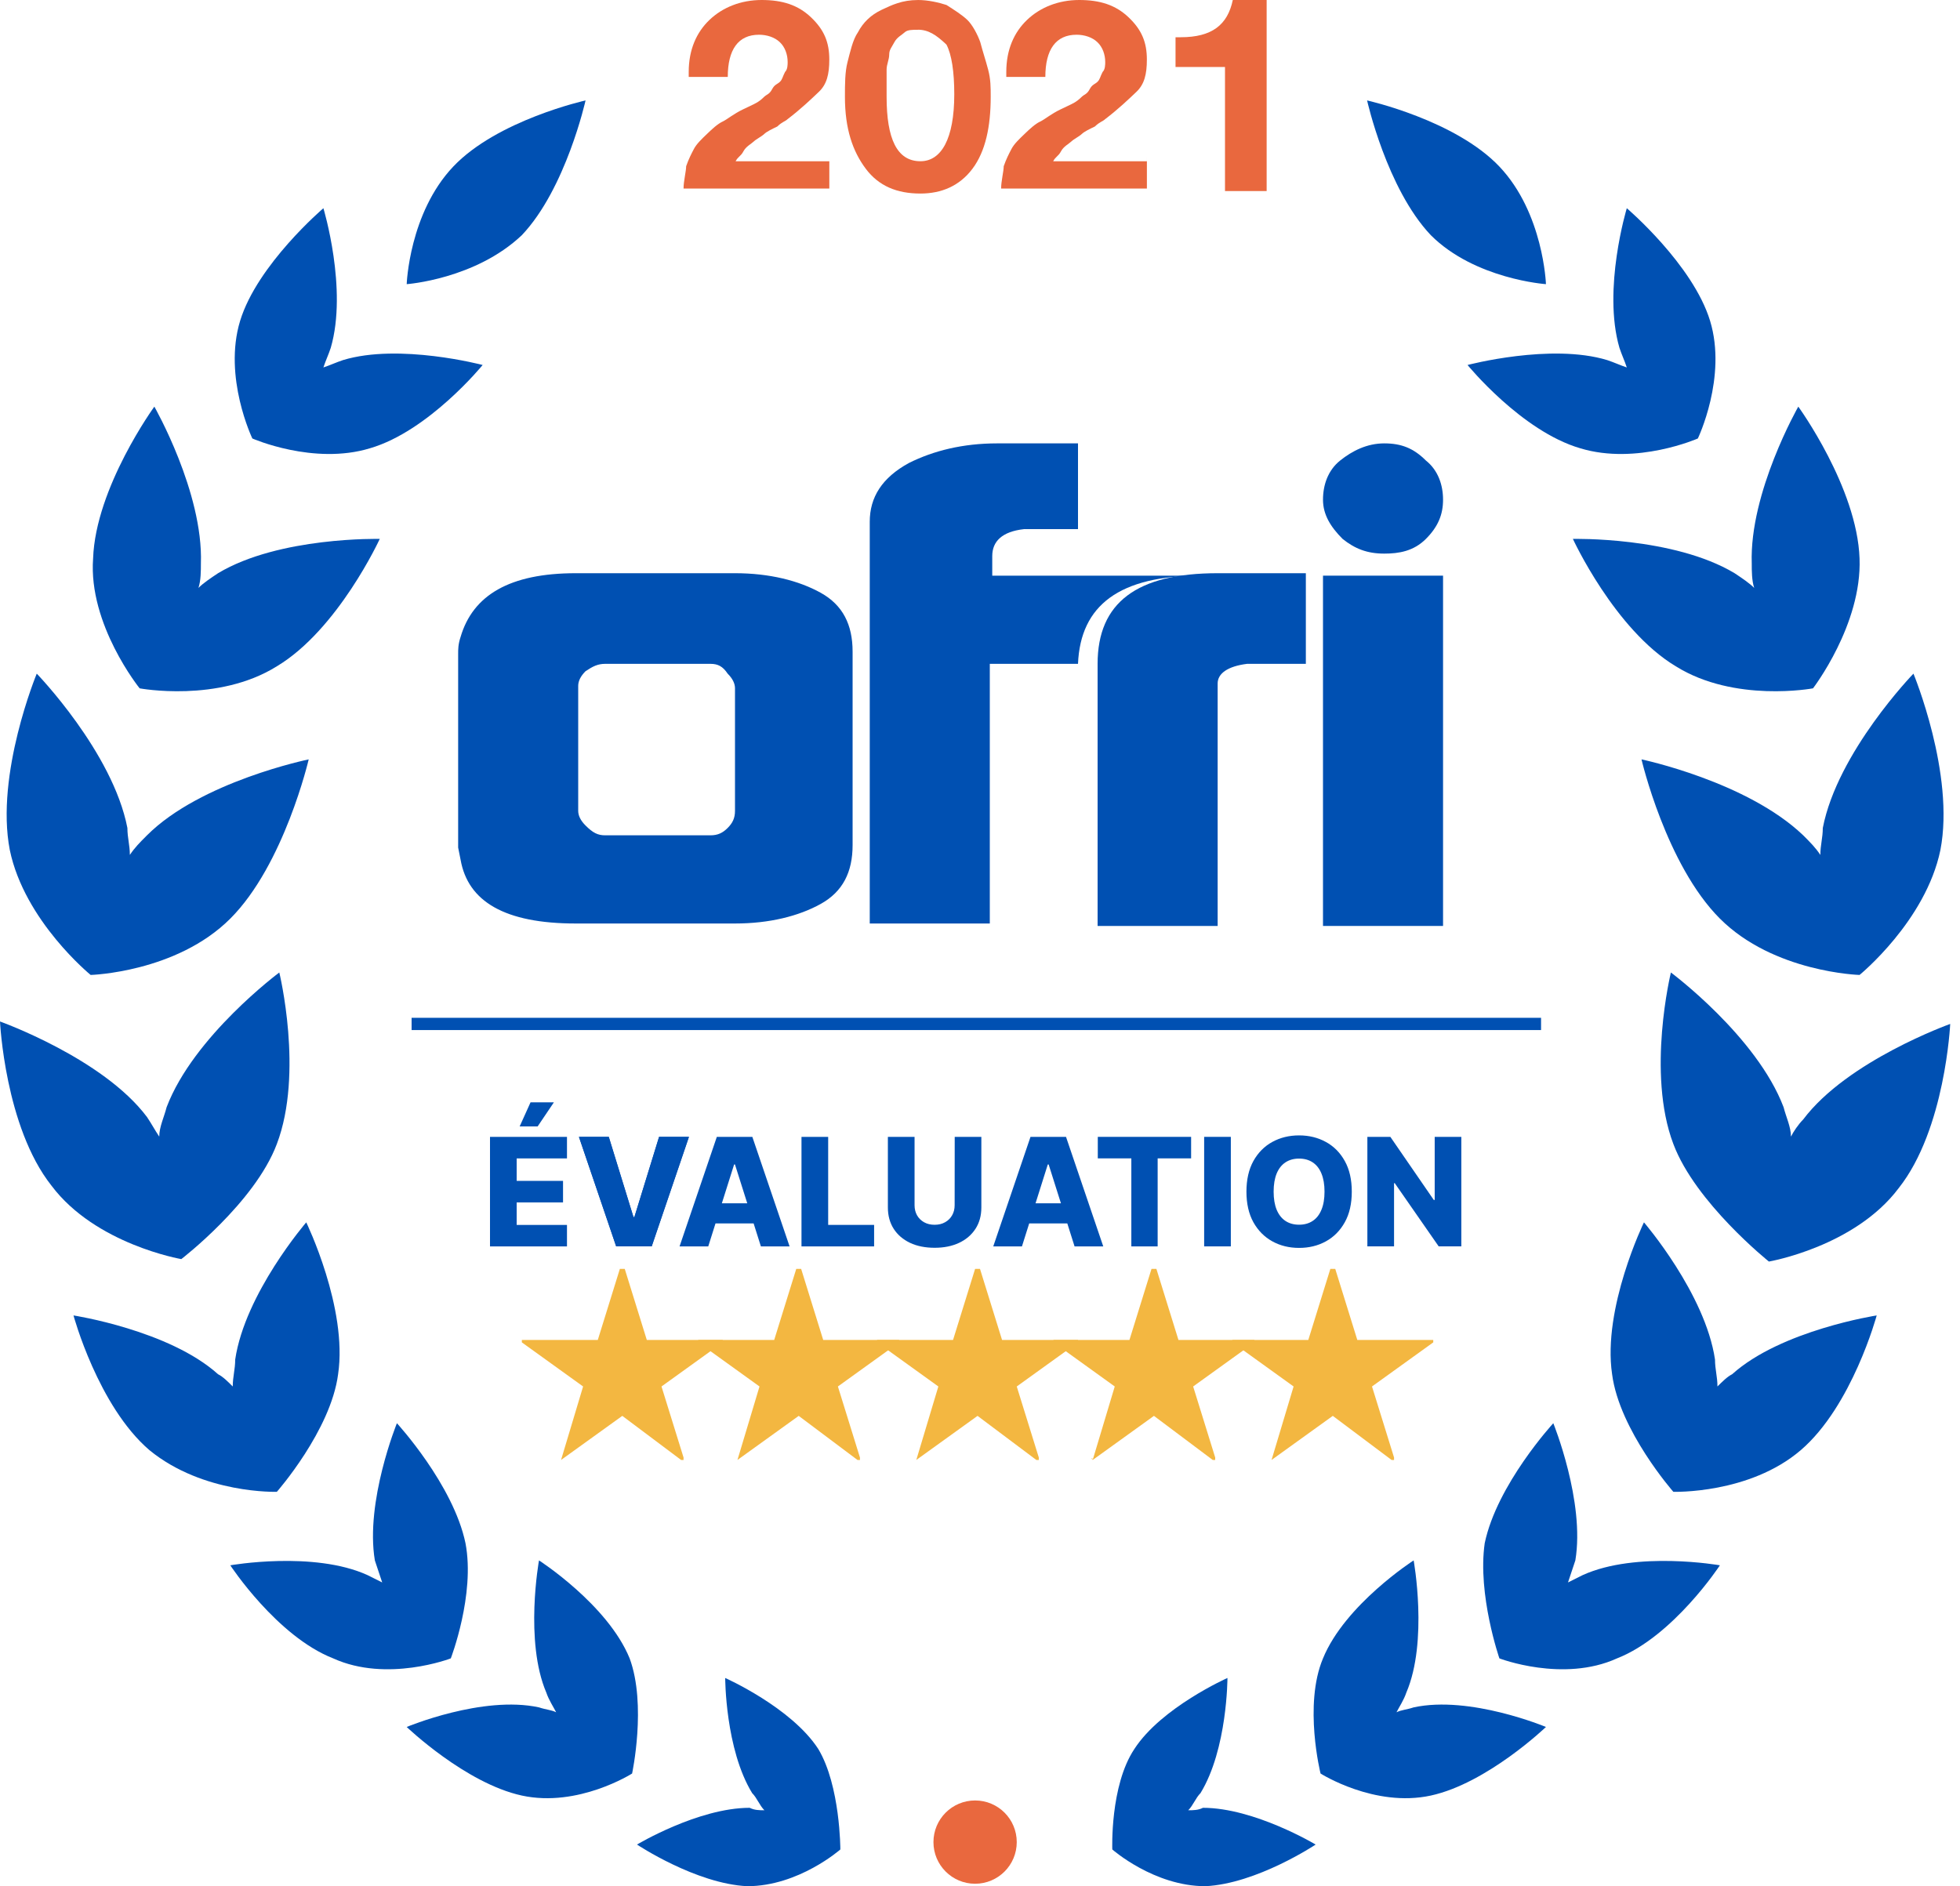 <svg fill="none" height="77" viewBox="0 0 80 77" width="80" xmlns="http://www.w3.org/2000/svg"><path d="m33.85 6.381v1.317h-5.95c0-.304.106-.709.106-.912.106-.304.212-.506.319-.709.106-.203.319-.405.531-.608s.425-.405.637-.506.425-.304.85-.506c0 0 .212-.101.425-.203s.319-.203.425-.304c.106-.101.212-.101.319-.304.106-.203.212-.203.319-.304.106-.101.106-.203.212-.405.106-.101.106-.304.106-.405 0-.304-.106-.608-.319-.81-.212-.203-.531-.304-.85-.304-.85 0-1.275.608-1.275 1.722h-1.594v-.203c0-.912.319-1.621.85-2.127.531-.506 1.275-.81 2.125-.81s1.488.203 2.019.709c.531.506.744 1.013.744 1.722 0 .608-.106 1.013-.425 1.317-.319.304-.744.709-1.275 1.114-.106.101-.212.101-.425.304-.212.101-.425.203-.531.304-.106.101-.319.203-.425.304-.106.101-.319.203-.425.405-.106.203-.212.203-.319.405h3.825z" fill="#e9683e"/><path d="m37.462 0c.425 0 .85.101 1.169.203.319.203.637.405.85.608.212.203.425.608.531.912.106.405.212.709.319 1.114.106.405.106.709.106 1.114 0 1.215-.212 2.228-.744 2.937-.531.709-1.275 1.013-2.125 1.013-.956 0-1.7-.304-2.231-1.013-.531-.709-.85-1.621-.85-2.937 0-.506 0-1.013.106-1.418.106-.405.212-.912.425-1.215.212-.405.531-.709.956-.912s.85-.405 1.488-.405zm0 1.215c-.212 0-.425 0-.531.101-.106.101-.319.203-.425.405-.106.203-.212.304-.212.506 0 .203-.106.405-.106.608v.608.506c0 1.722.425 2.633 1.381 2.633.85 0 1.381-.912 1.381-2.735 0-.912-.106-1.621-.319-2.026-.425-.405-.744-.608-1.169-.608z" fill="#e9683e"/><path d="m46.812 6.381v1.317h-5.95c0-.304.106-.709.106-.912.106-.304.212-.506.319-.709.106-.203.319-.405.531-.608s.425-.405.637-.506.425-.304.85-.506c0 0 .212-.101.425-.203s.319-.203.425-.304c.106-.101.212-.101.319-.304.106-.203.212-.203.319-.304.106-.101.106-.203.212-.405.106-.101.106-.304.106-.405 0-.304-.106-.608-.319-.81-.212-.203-.531-.304-.85-.304-.85 0-1.275.608-1.275 1.722h-1.594v-.203c0-.912.319-1.621.85-2.127.531-.506 1.275-.81 2.125-.81s1.488.203 2.019.709c.531.506.744 1.013.744 1.722 0 .608-.106 1.013-.425 1.317-.319.304-.744.709-1.275 1.114-.106.101-.212.101-.425.304-.212.101-.425.203-.531.304-.106.101-.319.203-.425.304-.106.101-.319.203-.425.405-.106.203-.212.203-.319.405h3.825z" fill="#e9683e"/><path d="m51.7 0v7.799h-1.7v-5.064h-2.019v-1.215h.212c1.275 0 1.913-.506 2.125-1.519z" fill="#e9683e"/><g fill="#0050b2"><path d="m15.1 18.3c2.4-.7 4.6-3.4 4.6-3.4s-3.4-.9-5.7-.2c-.3.1-.5.2-.8.3.1-.3.2-.5.3-.8.7-2.4-.3-5.7-.3-5.7s-2.7 2.3-3.4 4.6.5 4.8.5 4.8 2.5 1.1 4.8.4z"/><path d="m21.3 9.6c1.8-1.9 2.6-5.5 2.6-5.5s-3.6.8-5.4 2.7-1.9 4.8-1.9 4.8 2.8-.2 4.7-2z"/><path d="m5.7 28.1s3.2.6 5.6-.9c2.5-1.5 4.2-5.2 4.2-5.2s-4.1-.1-6.6 1.4c-.3.2-.6.4-.8.6.1-.3.1-.7.1-1 .1-2.9-1.9-6.4-1.9-6.4s-2.4 3.3-2.5 6.2c-.2 2.7 1.9 5.3 1.9 5.3z"/><path d="m9.4 37.5c2.2-2.2 3.2-6.5 3.2-6.5s-4.4.9-6.6 3.1c-.3.3-.5.5-.7.8 0-.4-.1-.7-.1-1.1-.6-3.1-3.7-6.3-3.7-6.3s-1.7 4.1-1.1 7.2c.6 2.9 3.3 5.1 3.3 5.1s3.5-.1 5.7-2.3z"/><path d="m11.3 46.7c1.1-2.9.1-7 .1-7s-3.5 2.6-4.6 5.5c-.1.4-.3.8-.3 1.2-.2-.3-.3-.5-.5-.8-1.8-2.4-6-3.9-6-3.9s.2 4.3 2.1 6.7c1.8 2.4 5.3 3 5.3 3s3-2.3 3.9-4.7z"/><path d="m11.3 60.9s2.2-2.5 2.5-4.8c.4-2.7-1.3-6.2-1.3-6.2s-2.5 2.9-2.9 5.6c0 .4-.1.7-.1 1.1-.2-.2-.4-.4-.6-.5-2-1.8-5.9-2.4-5.9-2.4s1 3.7 3.1 5.5c2.2 1.8 5.2 1.7 5.2 1.7z"/><path d="m19 63c-.5-2.4-2.8-4.9-2.8-4.9s-1.3 3.2-.9 5.6l.3.9c-.2-.1-.4-.2-.6-.3-2.2-1-5.6-.4-5.6-.4s1.9 2.9 4.2 3.8c2.2 1 4.8 0 4.8 0s1-2.6.6-4.7z"/><path d="m25.7 67.7c-.9-2.2-3.7-4-3.7-4s-.6 3.3.3 5.4c.1.3.3.6.4.8-.2-.1-.4-.1-.7-.2-2.3-.5-5.4.8-5.4.8s2.4 2.3 4.7 2.8 4.5-.9 4.5-.9.6-2.8-.1-4.7z"/><path d="m33.4 71.4c-1.1-1.7-3.8-2.9-3.8-2.9s0 2.9 1.1 4.7c.2.2.3.5.5.7-.2 0-.4 0-.6-.1-2.1 0-4.6 1.5-4.6 1.5s2.4 1.6 4.5 1.7c2.1 0 3.8-1.5 3.8-1.5s0-2.6-.9-4.1z"/><path d="m64.5 18.3c-2.4-.7-4.6-3.4-4.6-3.4s3.4-.9 5.7-.2c.3.1.5.2.8.3-.1-.3-.2-.5-.3-.8-.7-2.4.3-5.7.3-5.7s2.7 2.3 3.4 4.6-.5 4.8-.5 4.8-2.5 1.1-4.8.4z"/><path d="m58.4 9.6c-1.8-1.9-2.6-5.5-2.6-5.5s3.6.8 5.4 2.7 1.9 4.8 1.9 4.8-2.9-.2-4.7-2z"/><path d="m74 28.1s-3.2.6-5.6-.9c-2.5-1.5-4.2-5.2-4.2-5.2s4.1-.1 6.6 1.4c.3.2.6.4.8.6-.1-.3-.1-.7-.1-1-.1-2.9 1.9-6.4 1.9-6.4s2.4 3.3 2.5 6.2c.1 2.7-1.9 5.3-1.9 5.3z"/><path d="m70.2 37.5c-2.2-2.2-3.2-6.5-3.2-6.5s4.3.9 6.6 3.1c.3.3.5.5.7.8 0-.4.1-.7.1-1.1.6-3.1 3.7-6.3 3.7-6.3s1.7 4.1 1.1 7.2c-.6 2.9-3.3 5.1-3.3 5.1s-3.5-.1-5.7-2.3z"/><path d="m68.3 46.7c-1.1-2.9-.1-7-.1-7s3.5 2.6 4.6 5.5c.1.4.3.8.3 1.2.1-.2.3-.5.5-.7 1.8-2.4 6-3.9 6-3.9s-.2 4.3-2.1 6.7c-1.8 2.4-5.3 3-5.3 3s-3-2.4-3.9-4.8z"/><path d="m68.3 60.9s-2.2-2.5-2.5-4.8c-.4-2.7 1.3-6.2 1.3-6.2s2.5 2.9 2.9 5.6c0 .4.1.7.1 1.1.2-.2.4-.4.6-.5 2-1.8 5.9-2.4 5.9-2.4s-1 3.7-3.1 5.5-5.2 1.7-5.2 1.7z"/><path d="m60.6 63c.5-2.4 2.8-4.9 2.8-4.9s1.3 3.2.9 5.6c-.1.3-.2.6-.3.9.2-.1.4-.2.6-.3 2.2-1 5.6-.4 5.6-.4s-1.9 2.9-4.2 3.8c-2.2 1-4.8 0-4.8 0s-.9-2.6-.6-4.7z"/><path d="m54 67.7c.9-2.2 3.7-4 3.7-4s.6 3.3-.3 5.4c-.1.3-.3.6-.4.8.2-.1.4-.1.7-.2 2.3-.5 5.4.8 5.4.8s-2.4 2.3-4.7 2.8-4.5-.9-4.5-.9-.7-2.8.1-4.7z"/><path d="m46.3 71.4c1.1-1.7 3.8-2.9 3.8-2.9s0 2.9-1.1 4.7c-.2.2-.3.5-.5.7.2 0 .4 0 .6-.1 2.1 0 4.6 1.5 4.6 1.5s-2.4 1.6-4.5 1.7c-2.1 0-3.8-1.5-3.8-1.5s-.1-2.6.9-4.1z"/><path d="m49 23.5h-5.1-3.4v-.8c0-.6.4-1 1.3-1.1h.1 2.1v-3.5h-3.3c-1.4 0-2.6.3-3.6.8-1.1.6-1.6 1.4-1.6 2.4v16.4h4.9v-10.6h3.4.2c.1-2.4 1.7-3.6 5-3.6z"/><path d="m18.7 34.6v-7.9c0-.2 0-.4.1-.7.5-1.7 2-2.6 4.7-2.6h6.5c1.4 0 2.6.3 3.5.8s1.3 1.3 1.3 2.4v7.9c0 1.1-.4 1.9-1.3 2.4s-2.1.8-3.5.8h-6.5c-2.9 0-4.4-.9-4.7-2.6zm6-.5h4.3c.3 0 .5-.1.7-.3s.3-.4.3-.7v-5c0-.2-.1-.4-.3-.6-.2-.3-.4-.4-.7-.4h-4.3c-.3 0-.5.1-.8.3-.2.2-.3.4-.3.6v5.1c0 .2.1.4.3.6.3.3.5.4.8.4z"/><path d="m54 20.4c0-.6.2-1.2.7-1.6s1.1-.7 1.8-.7 1.2.2 1.7.7c.5.4.7 1 .7 1.6s-.2 1.1-.7 1.6-1.1.6-1.7.6c-.7 0-1.2-.2-1.7-.6-.5-.5-.8-1-.8-1.6z"/><path d="m58.9 23.5h-4.9v14.3h4.9z"/><path d="m49.7 37.8v-9.9c0-.4.4-.7 1.2-.8h2.4v-3.7h-3.6c-3.3 0-4.9 1.2-4.9 3.7v10.7z"/></g><path d="m37.4 59.6c-.1 0-.1 0 0 0-.1-.1-.1-.1 0 0l.9-3-2.5-1.8s0 0 0-.1h.1 3l.9-2.9h.1.1l.9 2.9h3 .1v.1l-2.5 1.8.9 2.9v.1h-.1l-2.4-1.8z" fill="#f3b741"/><path d="m30.1 59.6c-.1-.1-.1-.1 0 0l.9-3-2.5-1.8s0 0 0-.1h.1 3l.9-2.9h.1.1l.9 2.9h3 .1v.1l-2.5 1.8.9 2.9v.1h-.1l-2.4-1.8z" fill="#f3b741"/><path d="m22.9 59.6c-.1 0-.1 0 0 0-.1-.1-.1-.1 0 0l.9-3-2.5-1.8s0 0 0-.1h.1 3l.9-2.9h.1.1l.9 2.9h3 .1v.1l-2.5 1.8.9 2.9v.1h-.1l-2.4-1.8z" fill="#f3b741"/><path d="m51.9 59.6c-.1-.1-.1-.1 0 0l.9-3-2.5-1.8s0 0 0-.1h.1 3l.9-2.9h.1.1l.9 2.9h3 .1v.1l-2.5 1.8.9 2.9v.1h-.1l-2.4-1.8z" fill="#f3b741"/><path d="m44.6 59.6c-.1-.1 0-.1 0 0l.9-3-2.5-1.8s0 0 0-.1h.1 3l.9-2.9h.1.1l.9 2.9h3 .1v.1l-2.5 1.8.9 2.9v.1h-.1l-2.4-1.8z" fill="#f3b741"/><path d="m39.8 76.9c.939 0 1.7-.761 1.7-1.7s-.761-1.7-1.7-1.7-1.7.761-1.7 1.7.761 1.7 1.7 1.7z" fill="#e9683e"/><path d="m16.8 41.8h46.1" stroke="#0050b2" stroke-miterlimit="10" stroke-width=".5"/><g fill="#0050b2"><path d="m59.646 46.41v4.471h-.924l-1.793-2.58h-.029v2.58h-1.089v-4.471h.938l1.773 2.576h.037v-2.576z"/><path d="m55.175 48.646c0 .492-.095.909-.286 1.251-.191.342-.449.602-.774.78-.324.178-.688.266-1.091.266-.405 0-.769-.089-1.093-.268-.324-.179-.582-.439-.772-.779-.189-.342-.284-.758-.284-1.249 0-.492.095-.909.284-1.251.191-.342.448-.602.772-.779.324-.178.689-.267 1.093-.267.403 0 .767.089 1.091.267.326.177.584.437.774.779.191.342.286.759.286 1.251zm-1.113 0c0-.291-.042-.537-.125-.738-.082-.201-.201-.353-.357-.456-.154-.103-.34-.155-.557-.155-.216 0-.401.052-.557.155-.155.103-.275.255-.358.456-.082.201-.123.447-.123.738s.041.537.123.738c.084.201.203.353.358.457.155.103.341.155.557.155.217 0 .403-.052.557-.155.156-.103.275-.256.357-.457.084-.201.125-.447.125-.738z"/><path d="m50.238 46.41v4.471h-1.089v-4.471z"/><path d="m44.808 47.288v-.878h3.809v.878h-1.366v3.594h-1.074v-3.594z"/><path d="m41.712 50.882h-1.171l1.52-4.471h1.45l1.52 4.471h-1.171l-1.058-3.345h-.035zm-.156-1.76h2.447v.821h-2.447z"/><path d="m38.968 46.41h1.087v2.884c0 .333-.08.624-.24.871-.16.246-.383.436-.669.572-.286.134-.618.201-.997.201-.383 0-.718-.067-1.004-.201-.286-.136-.508-.326-.667-.572-.158-.247-.238-.538-.238-.871v-2.884h1.089v2.79c0 .154.034.292.101.412.069.121.165.215.288.284.123.069.266.103.429.103.163 0 .305-.034.427-.103.123-.068.219-.163.288-.284.069-.121.103-.258.103-.412z"/><path d="m32.714 50.882v-4.471h1.089v3.593h1.875v.878z"/><path d="m28.908 50.882h-1.171l1.521-4.471h1.45l1.52 4.471h-1.171l-1.058-3.345h-.035zm-.156-1.76h2.447v.821h-2.447z"/><path d="m24.848 46.41 1.008 3.275h.037l1.008-3.275h1.219l-1.52 4.471h-1.45l-1.52-4.471z"/><path d="m24.848 46.41 1.008 3.275h.037l1.008-3.275h1.219l-1.52 4.471h-1.45l-1.52-4.471z"/><path d="m20 50.882v-4.471h3.142v.878h-2.053v.917h1.892v.88h-1.892v.919h2.053v.878zm1.21-4.897.445-.985h.953l-.664.985z"/></g></svg>